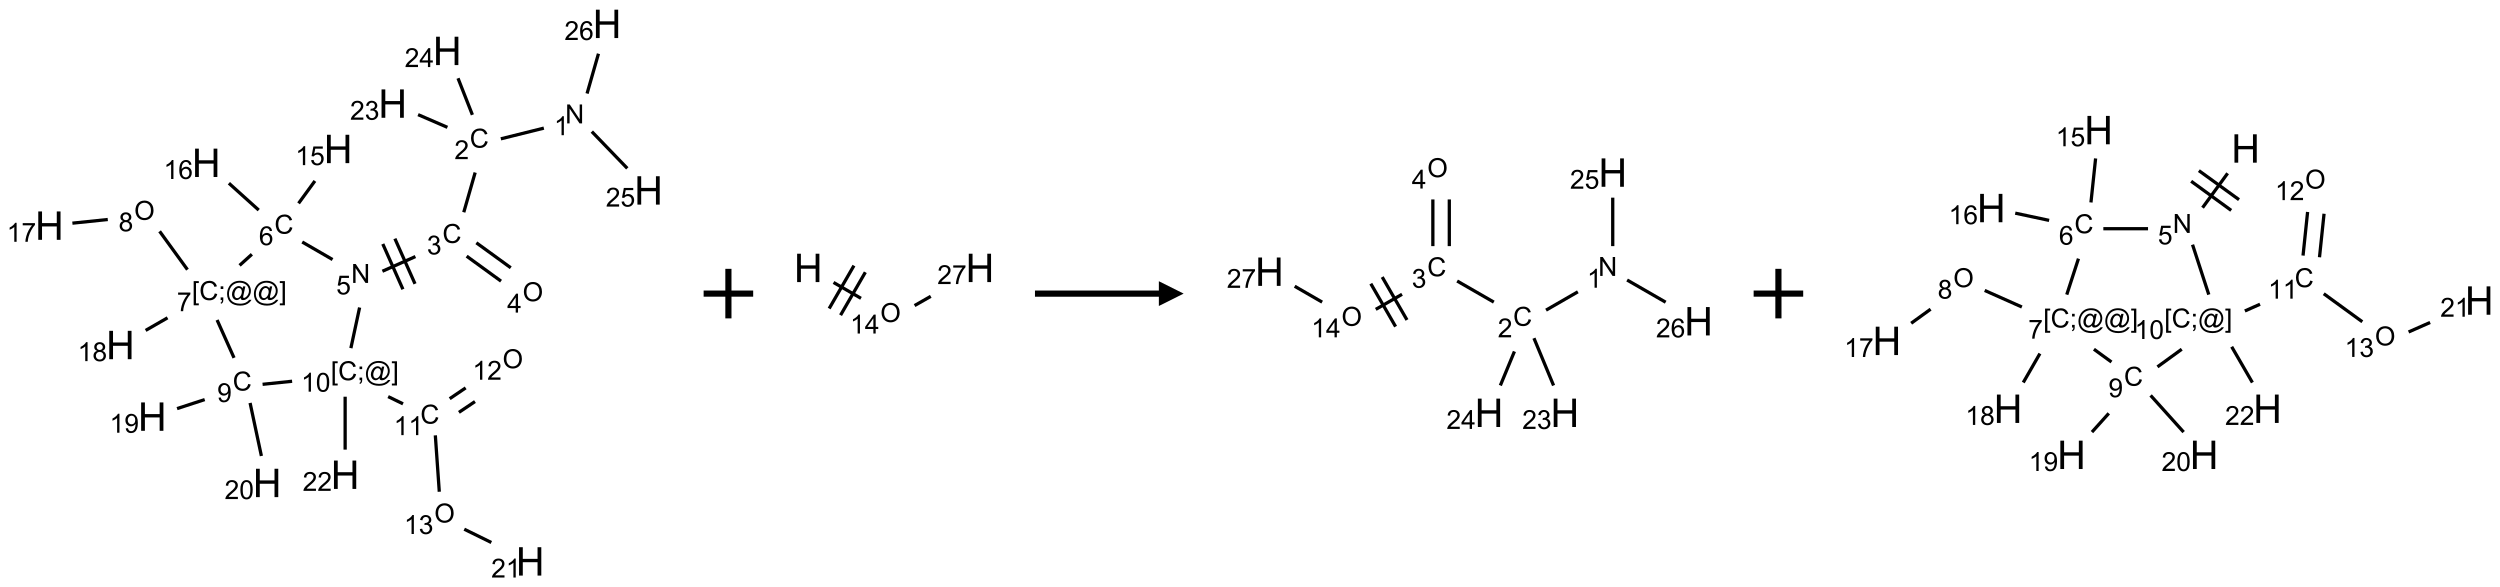 <?xml version="1.0" encoding="UTF-8"?>
<svg xmlns="http://www.w3.org/2000/svg" xmlns:xlink="http://www.w3.org/1999/xlink" width="1009" height="237" viewBox="0 0 1009 237">
<defs>
<g>
<g id="glyph-0-0">
<path d="M 1.332 0 L 1.332 -6.668 L 6.668 -6.668 L 6.668 0 Z M 1.5 -0.168 L 6.5 -0.168 L 6.5 -6.5 L 1.5 -6.5 Z M 1.5 -0.168 "/>
</g>
<g id="glyph-0-1">
<path d="M 0.812 0 L 0.812 -7.637 L 1.848 -7.637 L 5.859 -1.641 L 5.859 -7.637 L 6.828 -7.637 L 6.828 0 L 5.793 0 L 1.781 -6 L 1.781 0 Z M 0.812 0 "/>
</g>
<g id="glyph-0-2">
<path d="M 3.973 0 L 3.035 0 L 3.035 -5.973 C 2.809 -5.758 2.516 -5.543 2.148 -5.328 C 1.781 -5.113 1.453 -4.953 1.16 -4.844 L 1.16 -5.75 C 1.684 -5.996 2.145 -6.297 2.535 -6.645 C 2.93 -6.996 3.207 -7.336 3.371 -7.668 L 3.973 -7.668 Z M 3.973 0 "/>
</g>
<g id="glyph-0-3">
<path d="M 6.27 -2.676 L 7.281 -2.422 C 7.07 -1.594 6.688 -0.961 6.137 -0.523 C 5.586 -0.086 4.914 0.129 4.121 0.129 C 3.297 0.129 2.629 -0.039 2.113 -0.371 C 1.598 -0.707 1.203 -1.191 0.934 -1.828 C 0.664 -2.465 0.531 -3.145 0.531 -3.875 C 0.531 -4.672 0.684 -5.363 0.988 -5.957 C 1.293 -6.547 1.723 -6.996 2.285 -7.305 C 2.844 -7.613 3.461 -7.766 4.137 -7.766 C 4.898 -7.766 5.543 -7.57 6.062 -7.184 C 6.582 -6.793 6.945 -6.246 7.152 -5.543 L 6.156 -5.309 C 5.98 -5.863 5.723 -6.266 5.387 -6.52 C 5.051 -6.773 4.625 -6.902 4.113 -6.902 C 3.527 -6.902 3.039 -6.762 2.645 -6.48 C 2.25 -6.199 1.973 -5.82 1.812 -5.348 C 1.652 -4.871 1.574 -4.383 1.574 -3.879 C 1.574 -3.23 1.668 -2.664 1.855 -2.18 C 2.047 -1.695 2.34 -1.332 2.738 -1.094 C 3.137 -0.855 3.57 -0.734 4.035 -0.734 C 4.602 -0.734 5.082 -0.898 5.473 -1.223 C 5.867 -1.551 6.133 -2.035 6.27 -2.676 Z M 6.27 -2.676 "/>
</g>
<g id="glyph-0-4">
<path d="M 5.371 -0.902 L 5.371 0 L 0.324 0 C 0.316 -0.227 0.352 -0.441 0.434 -0.652 C 0.562 -0.996 0.766 -1.332 1.051 -1.668 C 1.332 -2 1.742 -2.387 2.277 -2.824 C 3.105 -3.504 3.668 -4.043 3.957 -4.441 C 4.25 -4.84 4.395 -5.215 4.395 -5.566 C 4.395 -5.938 4.262 -6.254 3.996 -6.508 C 3.73 -6.762 3.387 -6.891 2.957 -6.891 C 2.508 -6.891 2.145 -6.754 1.875 -6.484 C 1.605 -6.215 1.469 -5.84 1.465 -5.359 L 0.5 -5.457 C 0.566 -6.176 0.812 -6.727 1.246 -7.102 C 1.676 -7.477 2.254 -7.668 2.98 -7.668 C 3.711 -7.668 4.293 -7.465 4.719 -7.059 C 5.145 -6.652 5.359 -6.148 5.359 -5.547 C 5.359 -5.242 5.297 -4.941 5.172 -4.645 C 5.047 -4.352 4.84 -4.039 4.551 -3.715 C 4.262 -3.387 3.777 -2.938 3.105 -2.371 C 2.543 -1.898 2.18 -1.578 2.02 -1.41 C 1.859 -1.242 1.73 -1.07 1.625 -0.902 Z M 5.371 -0.902 "/>
</g>
<g id="glyph-0-5">
<path d="M 0.449 -2.016 L 1.387 -2.141 C 1.492 -1.609 1.676 -1.227 1.934 -0.992 C 2.191 -0.758 2.508 -0.641 2.879 -0.641 C 3.32 -0.641 3.695 -0.793 3.996 -1.098 C 4.301 -1.402 4.453 -1.781 4.453 -2.234 C 4.453 -2.664 4.312 -3.02 4.031 -3.301 C 3.75 -3.578 3.391 -3.719 2.957 -3.719 C 2.781 -3.719 2.562 -3.684 2.297 -3.613 L 2.402 -4.438 C 2.465 -4.43 2.516 -4.426 2.551 -4.426 C 2.949 -4.426 3.312 -4.531 3.629 -4.738 C 3.949 -4.949 4.109 -5.27 4.109 -5.703 C 4.109 -6.047 3.992 -6.332 3.762 -6.559 C 3.527 -6.785 3.227 -6.895 2.859 -6.895 C 2.496 -6.895 2.191 -6.781 1.949 -6.551 C 1.707 -6.324 1.547 -5.98 1.48 -5.52 L 0.543 -5.688 C 0.656 -6.316 0.918 -6.805 1.324 -7.148 C 1.73 -7.492 2.234 -7.668 2.84 -7.668 C 3.254 -7.668 3.641 -7.578 3.988 -7.398 C 4.34 -7.219 4.609 -6.977 4.793 -6.668 C 4.98 -6.359 5.074 -6.031 5.074 -5.684 C 5.074 -5.352 4.984 -5.051 4.809 -4.781 C 4.629 -4.512 4.367 -4.297 4.02 -4.137 C 4.473 -4.031 4.824 -3.816 5.074 -3.488 C 5.324 -3.16 5.449 -2.75 5.449 -2.254 C 5.449 -1.59 5.203 -1.023 4.719 -0.559 C 4.234 -0.098 3.617 0.137 2.875 0.137 C 2.203 0.137 1.648 -0.062 1.207 -0.465 C 0.762 -0.863 0.512 -1.379 0.449 -2.016 Z M 0.449 -2.016 "/>
</g>
<g id="glyph-0-6">
<path d="M 0.516 -3.719 C 0.516 -4.984 0.855 -5.977 1.535 -6.695 C 2.215 -7.414 3.094 -7.77 4.172 -7.77 C 4.875 -7.77 5.512 -7.602 6.078 -7.266 C 6.645 -6.93 7.074 -6.461 7.371 -5.855 C 7.668 -5.254 7.816 -4.57 7.816 -3.809 C 7.816 -3.035 7.66 -2.34 7.348 -1.73 C 7.035 -1.117 6.594 -0.656 6.02 -0.34 C 5.449 -0.027 4.828 0.129 4.168 0.129 C 3.449 0.129 2.805 -0.043 2.238 -0.391 C 1.672 -0.738 1.246 -1.211 0.953 -1.812 C 0.66 -2.414 0.516 -3.047 0.516 -3.719 Z M 1.559 -3.703 C 1.559 -2.781 1.805 -2.059 2.301 -1.527 C 2.793 -1 3.414 -0.734 4.16 -0.734 C 4.922 -0.734 5.547 -1 6.039 -1.535 C 6.531 -2.07 6.777 -2.828 6.777 -3.812 C 6.777 -4.434 6.672 -4.977 6.461 -5.441 C 6.25 -5.902 5.945 -6.262 5.539 -6.52 C 5.133 -6.773 4.68 -6.902 4.176 -6.902 C 3.461 -6.902 2.848 -6.656 2.332 -6.164 C 1.816 -5.672 1.559 -4.852 1.559 -3.703 Z M 1.559 -3.703 "/>
</g>
<g id="glyph-0-7">
<path d="M 3.449 0 L 3.449 -1.828 L 0.137 -1.828 L 0.137 -2.688 L 3.621 -7.637 L 4.387 -7.637 L 4.387 -2.688 L 5.418 -2.688 L 5.418 -1.828 L 4.387 -1.828 L 4.387 0 Z M 3.449 -2.688 L 3.449 -6.129 L 1.059 -2.688 Z M 3.449 -2.688 "/>
</g>
<g id="glyph-0-8">
<path d="M 0.441 -2 L 1.426 -2.082 C 1.5 -1.605 1.668 -1.242 1.934 -1.004 C 2.199 -0.762 2.52 -0.641 2.895 -0.641 C 3.348 -0.641 3.73 -0.812 4.043 -1.152 C 4.355 -1.492 4.512 -1.941 4.512 -2.504 C 4.512 -3.039 4.359 -3.461 4.059 -3.77 C 3.758 -4.078 3.367 -4.234 2.879 -4.234 C 2.578 -4.234 2.305 -4.164 2.062 -4.027 C 1.82 -3.891 1.629 -3.715 1.488 -3.496 L 0.609 -3.609 L 1.348 -7.531 L 5.145 -7.531 L 5.145 -6.637 L 2.098 -6.637 L 1.688 -4.582 C 2.145 -4.902 2.625 -5.062 3.129 -5.062 C 3.797 -5.062 4.359 -4.832 4.816 -4.371 C 5.277 -3.91 5.504 -3.312 5.504 -2.59 C 5.504 -1.898 5.305 -1.301 4.902 -0.797 C 4.41 -0.18 3.742 0.129 2.895 0.129 C 2.199 0.129 1.633 -0.062 1.195 -0.453 C 0.758 -0.844 0.504 -1.359 0.441 -2 Z M 0.441 -2 "/>
</g>
<g id="glyph-0-9">
<path d="M 5.309 -5.766 L 4.375 -5.691 C 4.293 -6.059 4.172 -6.328 4.02 -6.496 C 3.766 -6.762 3.453 -6.895 3.082 -6.895 C 2.785 -6.895 2.523 -6.812 2.297 -6.645 C 2 -6.43 1.77 -6.117 1.598 -5.703 C 1.43 -5.289 1.34 -4.703 1.332 -3.938 C 1.559 -4.281 1.836 -4.535 2.16 -4.703 C 2.488 -4.871 2.828 -4.953 3.188 -4.953 C 3.812 -4.953 4.344 -4.723 4.785 -4.262 C 5.223 -3.801 5.441 -3.207 5.441 -2.48 C 5.441 -2 5.34 -1.555 5.133 -1.145 C 4.926 -0.73 4.641 -0.418 4.281 -0.199 C 3.922 0.02 3.512 0.129 3.051 0.129 C 2.27 0.129 1.633 -0.156 1.141 -0.73 C 0.648 -1.305 0.402 -2.254 0.402 -3.574 C 0.402 -5.051 0.672 -6.121 1.219 -6.793 C 1.695 -7.375 2.336 -7.668 3.141 -7.668 C 3.742 -7.668 4.234 -7.5 4.617 -7.16 C 5 -6.824 5.23 -6.359 5.309 -5.766 Z M 1.48 -2.473 C 1.48 -2.152 1.547 -1.844 1.684 -1.547 C 1.82 -1.25 2.016 -1.027 2.262 -0.871 C 2.508 -0.719 2.766 -0.641 3.035 -0.641 C 3.434 -0.641 3.773 -0.801 4.059 -1.121 C 4.344 -1.441 4.484 -1.875 4.484 -2.422 C 4.484 -2.949 4.344 -3.367 4.062 -3.668 C 3.781 -3.973 3.426 -4.125 3 -4.125 C 2.578 -4.125 2.219 -3.973 1.922 -3.668 C 1.625 -3.363 1.48 -2.969 1.48 -2.473 Z M 1.48 -2.473 "/>
</g>
<g id="glyph-0-10">
<path d="M 0.723 2.121 L 0.723 -7.637 L 2.793 -7.637 L 2.793 -6.859 L 1.66 -6.859 L 1.66 1.344 L 2.793 1.344 L 2.793 2.121 Z M 0.723 2.121 "/>
</g>
<g id="glyph-0-11">
<path d="M 0.949 -4.465 L 0.949 -5.531 L 2.016 -5.531 L 2.016 -4.465 Z M 0.949 0 L 0.949 -1.066 L 2.016 -1.066 L 2.016 0 C 2.016 0.391 1.945 0.711 1.809 0.949 C 1.668 1.191 1.449 1.379 1.145 1.512 L 0.887 1.109 C 1.082 1.023 1.23 0.895 1.324 0.727 C 1.418 0.559 1.469 0.316 1.48 0 Z M 0.949 0 "/>
</g>
<g id="glyph-0-12">
<path d="M 6.047 -0.848 C 5.82 -0.59 5.57 -0.379 5.289 -0.223 C 5.008 -0.062 4.73 0.016 4.449 0.016 C 4.141 0.016 3.84 -0.074 3.547 -0.254 C 3.254 -0.434 3.02 -0.715 2.836 -1.09 C 2.652 -1.465 2.562 -1.875 2.562 -2.324 C 2.562 -2.875 2.703 -3.43 2.988 -3.98 C 3.27 -4.535 3.621 -4.953 4.043 -5.23 C 4.461 -5.508 4.871 -5.645 5.266 -5.645 C 5.566 -5.645 5.855 -5.566 6.129 -5.41 C 6.402 -5.25 6.641 -5.012 6.84 -4.688 L 7.016 -5.496 L 7.949 -5.496 L 7.199 -2 C 7.094 -1.516 7.043 -1.246 7.043 -1.191 C 7.043 -1.098 7.078 -1.02 7.148 -0.949 C 7.219 -0.883 7.305 -0.848 7.406 -0.848 C 7.59 -0.848 7.832 -0.953 8.129 -1.168 C 8.527 -1.445 8.84 -1.816 9.07 -2.285 C 9.301 -2.75 9.418 -3.234 9.418 -3.73 C 9.418 -4.309 9.27 -4.852 8.973 -5.355 C 8.676 -5.859 8.23 -6.262 7.645 -6.562 C 7.055 -6.863 6.406 -7.016 5.691 -7.016 C 4.879 -7.016 4.137 -6.824 3.465 -6.445 C 2.793 -6.066 2.273 -5.52 1.902 -4.809 C 1.535 -4.098 1.348 -3.34 1.348 -2.527 C 1.348 -1.676 1.535 -0.941 1.902 -0.328 C 2.273 0.285 2.809 0.742 3.508 1.035 C 4.207 1.328 4.984 1.473 5.832 1.473 C 6.742 1.473 7.504 1.32 8.121 1.016 C 8.734 0.711 9.195 0.34 9.5 -0.098 L 10.441 -0.098 C 10.266 0.266 9.961 0.637 9.531 1.016 C 9.102 1.395 8.59 1.695 7.996 1.914 C 7.402 2.133 6.688 2.246 5.848 2.246 C 5.078 2.246 4.367 2.145 3.715 1.949 C 3.066 1.75 2.512 1.453 2.051 1.055 C 1.594 0.656 1.25 0.199 1.016 -0.316 C 0.723 -0.973 0.578 -1.684 0.578 -2.441 C 0.578 -3.289 0.75 -4.098 1.098 -4.863 C 1.523 -5.805 2.125 -6.527 2.902 -7.027 C 3.684 -7.527 4.629 -7.777 5.738 -7.777 C 6.602 -7.777 7.375 -7.602 8.059 -7.246 C 8.746 -6.895 9.285 -6.371 9.684 -5.672 C 10.02 -5.07 10.188 -4.418 10.188 -3.715 C 10.188 -2.707 9.832 -1.812 9.125 -1.031 C 8.492 -0.328 7.801 0.02 7.051 0.02 C 6.812 0.02 6.617 -0.016 6.473 -0.09 C 6.324 -0.16 6.215 -0.266 6.145 -0.402 C 6.102 -0.488 6.066 -0.637 6.047 -0.848 Z M 3.527 -2.262 C 3.527 -1.785 3.641 -1.414 3.863 -1.152 C 4.09 -0.887 4.348 -0.754 4.641 -0.754 C 4.836 -0.754 5.039 -0.812 5.254 -0.93 C 5.469 -1.047 5.676 -1.219 5.871 -1.449 C 6.066 -1.676 6.23 -1.969 6.355 -2.32 C 6.48 -2.672 6.543 -3.027 6.543 -3.379 C 6.543 -3.852 6.426 -4.219 6.191 -4.48 C 5.957 -4.738 5.672 -4.871 5.332 -4.871 C 5.109 -4.871 4.902 -4.812 4.707 -4.699 C 4.512 -4.586 4.32 -4.406 4.137 -4.156 C 3.953 -3.906 3.805 -3.602 3.691 -3.246 C 3.582 -2.887 3.527 -2.559 3.527 -2.262 Z M 3.527 -2.262 "/>
</g>
<g id="glyph-0-13">
<path d="M 2.27 2.121 L 0.203 2.121 L 0.203 1.344 L 1.332 1.344 L 1.332 -6.859 L 0.203 -6.859 L 0.203 -7.637 L 2.27 -7.637 Z M 2.27 2.121 "/>
</g>
<g id="glyph-0-14">
<path d="M 0.504 -6.637 L 0.504 -7.535 L 5.449 -7.535 L 5.449 -6.809 C 4.961 -6.289 4.48 -5.602 4.004 -4.746 C 3.527 -3.887 3.156 -3.004 2.895 -2.098 C 2.707 -1.461 2.59 -0.762 2.535 0 L 1.574 0 C 1.582 -0.602 1.703 -1.328 1.926 -2.176 C 2.152 -3.027 2.477 -3.848 2.898 -4.637 C 3.32 -5.426 3.77 -6.094 4.246 -6.637 Z M 0.504 -6.637 "/>
</g>
<g id="glyph-0-15">
<path d="M 1.887 -4.141 C 1.496 -4.281 1.207 -4.484 1.02 -4.75 C 0.832 -5.016 0.738 -5.328 0.738 -5.699 C 0.738 -6.254 0.938 -6.719 1.34 -7.098 C 1.738 -7.477 2.27 -7.668 2.934 -7.668 C 3.598 -7.668 4.137 -7.473 4.543 -7.086 C 4.949 -6.699 5.152 -6.227 5.152 -5.672 C 5.152 -5.316 5.059 -5.008 4.871 -4.746 C 4.688 -4.484 4.406 -4.281 4.027 -4.141 C 4.496 -3.988 4.852 -3.742 5.098 -3.402 C 5.34 -3.062 5.465 -2.656 5.465 -2.184 C 5.465 -1.531 5.234 -0.98 4.77 -0.535 C 4.309 -0.09 3.703 0.129 2.949 0.129 C 2.195 0.129 1.586 -0.094 1.125 -0.539 C 0.664 -0.984 0.434 -1.543 0.434 -2.207 C 0.434 -2.703 0.559 -3.121 0.809 -3.457 C 1.062 -3.793 1.422 -4.02 1.887 -4.141 Z M 1.699 -5.73 C 1.699 -5.367 1.812 -5.074 2.047 -4.844 C 2.281 -4.613 2.582 -4.5 2.953 -4.5 C 3.312 -4.5 3.609 -4.613 3.84 -4.84 C 4.07 -5.066 4.188 -5.348 4.188 -5.676 C 4.188 -6.02 4.07 -6.309 3.832 -6.543 C 3.594 -6.777 3.297 -6.895 2.941 -6.895 C 2.586 -6.895 2.289 -6.781 2.051 -6.551 C 1.816 -6.324 1.699 -6.047 1.699 -5.73 Z M 1.395 -2.203 C 1.395 -1.938 1.461 -1.676 1.586 -1.426 C 1.711 -1.176 1.902 -0.984 2.152 -0.848 C 2.402 -0.711 2.672 -0.641 2.957 -0.641 C 3.406 -0.641 3.777 -0.785 4.066 -1.074 C 4.359 -1.363 4.504 -1.727 4.504 -2.172 C 4.504 -2.625 4.355 -2.996 4.055 -3.293 C 3.754 -3.586 3.379 -3.734 2.926 -3.734 C 2.484 -3.734 2.121 -3.59 1.832 -3.297 C 1.543 -3.004 1.395 -2.641 1.395 -2.203 Z M 1.395 -2.203 "/>
</g>
<g id="glyph-0-16">
<path d="M 0.582 -1.766 L 1.484 -1.848 C 1.562 -1.426 1.707 -1.117 1.922 -0.926 C 2.137 -0.734 2.414 -0.641 2.75 -0.641 C 3.039 -0.641 3.289 -0.707 3.508 -0.84 C 3.727 -0.973 3.902 -1.148 4.043 -1.367 C 4.18 -1.586 4.297 -1.887 4.391 -2.262 C 4.484 -2.637 4.531 -3.016 4.531 -3.406 C 4.531 -3.449 4.531 -3.512 4.527 -3.594 C 4.34 -3.297 4.082 -3.055 3.758 -2.867 C 3.434 -2.68 3.082 -2.59 2.703 -2.59 C 2.07 -2.59 1.535 -2.816 1.098 -3.277 C 0.66 -3.734 0.441 -4.34 0.441 -5.09 C 0.441 -5.863 0.672 -6.484 1.129 -6.957 C 1.586 -7.43 2.156 -7.668 2.844 -7.668 C 3.34 -7.668 3.793 -7.531 4.207 -7.266 C 4.617 -7 4.93 -6.617 5.145 -6.121 C 5.355 -5.629 5.465 -4.91 5.465 -3.973 C 5.465 -2.996 5.359 -2.223 5.145 -1.645 C 4.934 -1.066 4.617 -0.625 4.199 -0.324 C 3.781 -0.02 3.293 0.129 2.73 0.129 C 2.133 0.129 1.645 -0.035 1.266 -0.367 C 0.887 -0.699 0.66 -1.164 0.582 -1.766 Z M 4.422 -5.137 C 4.422 -5.676 4.277 -6.102 3.992 -6.418 C 3.707 -6.734 3.359 -6.891 2.957 -6.891 C 2.543 -6.891 2.18 -6.719 1.871 -6.379 C 1.562 -6.039 1.406 -5.598 1.406 -5.059 C 1.406 -4.57 1.555 -4.176 1.848 -3.871 C 2.141 -3.566 2.5 -3.418 2.934 -3.418 C 3.367 -3.418 3.723 -3.57 4.004 -3.871 C 4.281 -4.176 4.422 -4.598 4.422 -5.137 Z M 4.422 -5.137 "/>
</g>
<g id="glyph-0-17">
<path d="M 0.441 -3.766 C 0.441 -4.668 0.535 -5.395 0.723 -5.945 C 0.906 -6.496 1.184 -6.922 1.551 -7.219 C 1.918 -7.516 2.375 -7.668 2.934 -7.668 C 3.344 -7.668 3.703 -7.586 4.012 -7.418 C 4.32 -7.254 4.574 -7.016 4.777 -6.707 C 4.977 -6.395 5.137 -6.016 5.25 -5.57 C 5.363 -5.125 5.422 -4.523 5.422 -3.766 C 5.422 -2.871 5.328 -2.148 5.145 -1.598 C 4.961 -1.047 4.688 -0.621 4.32 -0.32 C 3.953 -0.02 3.492 0.129 2.934 0.129 C 2.195 0.129 1.617 -0.133 1.199 -0.66 C 0.695 -1.297 0.441 -2.332 0.441 -3.766 Z M 1.406 -3.766 C 1.406 -2.512 1.555 -1.68 1.848 -1.262 C 2.141 -0.848 2.5 -0.641 2.934 -0.641 C 3.363 -0.641 3.727 -0.848 4.02 -1.266 C 4.312 -1.684 4.457 -2.516 4.457 -3.766 C 4.457 -5.023 4.312 -5.859 4.02 -6.27 C 3.727 -6.684 3.359 -6.891 2.922 -6.891 C 2.492 -6.891 2.148 -6.707 1.891 -6.344 C 1.566 -5.879 1.406 -5.02 1.406 -3.766 Z M 1.406 -3.766 "/>
</g>
<g id="glyph-1-0">
<path d="M 2 0 L 2 -10 L 10 -10 L 10 0 Z M 2.25 -0.25 L 9.75 -0.25 L 9.75 -9.75 L 2.25 -9.75 Z M 2.25 -0.25 "/>
</g>
<g id="glyph-1-1">
<path d="M 1.281 0 L 1.281 -11.453 L 2.797 -11.453 L 2.797 -6.75 L 8.75 -6.75 L 8.75 -11.453 L 10.266 -11.453 L 10.266 0 L 8.75 0 L 8.75 -5.398 L 2.797 -5.398 L 2.797 0 Z M 1.281 0 "/>
</g>
</g>
</defs>
<path fill="none" stroke-width="0.033" stroke-linecap="butt" stroke-linejoin="miter" stroke="rgb(0%, 0%, 0%)" stroke-opacity="1" stroke-miterlimit="10" d="M 4.989 1.052 L 4.555 1.16 " transform="matrix(40, 0, 0, 40, 19.937, 9.631)"/>
<path fill="none" stroke-width="0.033" stroke-linecap="butt" stroke-linejoin="miter" stroke="rgb(0%, 0%, 0%)" stroke-opacity="1" stroke-miterlimit="10" d="M 4.296 1.5 L 4.181 1.901 " transform="matrix(40, 0, 0, 40, 19.937, 9.631)"/>
<path fill="none" stroke-width="0.033" stroke-linecap="butt" stroke-linejoin="miter" stroke="rgb(0%, 0%, 0%)" stroke-opacity="1" stroke-miterlimit="10" d="M 4.21 2.344 L 4.557 2.596 " transform="matrix(40, 0, 0, 40, 19.937, 9.631)"/>
<path fill="none" stroke-width="0.033" stroke-linecap="butt" stroke-linejoin="miter" stroke="rgb(0%, 0%, 0%)" stroke-opacity="1" stroke-miterlimit="10" d="M 4.308 2.209 L 4.655 2.461 " transform="matrix(40, 0, 0, 40, 19.937, 9.631)"/>
<path fill="none" stroke-width="0.033" stroke-linecap="butt" stroke-linejoin="miter" stroke="rgb(0%, 0%, 0%)" stroke-opacity="1" stroke-miterlimit="10" d="M 3.693 2.348 L 3.36 2.496 " transform="matrix(40, 0, 0, 40, 19.937, 9.631)"/>
<path fill="none" stroke-width="0.033" stroke-linecap="butt" stroke-linejoin="miter" stroke="rgb(0%, 0%, 0%)" stroke-opacity="1" stroke-miterlimit="10" d="M 3.364 2.221 L 3.567 2.678 " transform="matrix(40, 0, 0, 40, 19.937, 9.631)"/>
<path fill="none" stroke-width="0.033" stroke-linecap="butt" stroke-linejoin="miter" stroke="rgb(0%, 0%, 0%)" stroke-opacity="1" stroke-miterlimit="10" d="M 3.486 2.167 L 3.689 2.623 " transform="matrix(40, 0, 0, 40, 19.937, 9.631)"/>
<path fill="none" stroke-width="0.033" stroke-linecap="butt" stroke-linejoin="miter" stroke="rgb(0%, 0%, 0%)" stroke-opacity="1" stroke-miterlimit="10" d="M 2.857 2.378 L 2.551 2.201 " transform="matrix(40, 0, 0, 40, 19.937, 9.631)"/>
<path fill="none" stroke-width="0.033" stroke-linecap="butt" stroke-linejoin="miter" stroke="rgb(0%, 0%, 0%)" stroke-opacity="1" stroke-miterlimit="10" d="M 2.514 1.811 L 2.679 1.585 " transform="matrix(40, 0, 0, 40, 19.937, 9.631)"/>
<path fill="none" stroke-width="0.033" stroke-linecap="butt" stroke-linejoin="miter" stroke="rgb(0%, 0%, 0%)" stroke-opacity="1" stroke-miterlimit="10" d="M 2.112 1.879 L 1.811 1.608 " transform="matrix(40, 0, 0, 40, 19.937, 9.631)"/>
<path fill="none" stroke-width="0.033" stroke-linecap="butt" stroke-linejoin="miter" stroke="rgb(0%, 0%, 0%)" stroke-opacity="1" stroke-miterlimit="10" d="M 2.043 2.325 L 1.919 2.437 " transform="matrix(40, 0, 0, 40, 19.937, 9.631)"/>
<path fill="none" stroke-width="0.033" stroke-linecap="butt" stroke-linejoin="miter" stroke="rgb(0%, 0%, 0%)" stroke-opacity="1" stroke-miterlimit="10" d="M 1.393 2.48 L 1.112 2.093 " transform="matrix(40, 0, 0, 40, 19.937, 9.631)"/>
<path fill="none" stroke-width="0.033" stroke-linecap="butt" stroke-linejoin="miter" stroke="rgb(0%, 0%, 0%)" stroke-opacity="1" stroke-miterlimit="10" d="M 0.589 1.974 L 0.232 2.011 " transform="matrix(40, 0, 0, 40, 19.937, 9.631)"/>
<path fill="none" stroke-width="0.033" stroke-linecap="butt" stroke-linejoin="miter" stroke="rgb(0%, 0%, 0%)" stroke-opacity="1" stroke-miterlimit="10" d="M 1.192 2.966 L 0.971 3.093 " transform="matrix(40, 0, 0, 40, 19.937, 9.631)"/>
<path fill="none" stroke-width="0.033" stroke-linecap="butt" stroke-linejoin="miter" stroke="rgb(0%, 0%, 0%)" stroke-opacity="1" stroke-miterlimit="10" d="M 1.692 2.988 L 1.863 3.37 " transform="matrix(40, 0, 0, 40, 19.937, 9.631)"/>
<path fill="none" stroke-width="0.033" stroke-linecap="butt" stroke-linejoin="miter" stroke="rgb(0%, 0%, 0%)" stroke-opacity="1" stroke-miterlimit="10" d="M 1.567 3.791 L 1.288 3.882 " transform="matrix(40, 0, 0, 40, 19.937, 9.631)"/>
<path fill="none" stroke-width="0.033" stroke-linecap="butt" stroke-linejoin="miter" stroke="rgb(0%, 0%, 0%)" stroke-opacity="1" stroke-miterlimit="10" d="M 2.025 3.825 L 2.139 4.36 " transform="matrix(40, 0, 0, 40, 19.937, 9.631)"/>
<path fill="none" stroke-width="0.033" stroke-linecap="butt" stroke-linejoin="miter" stroke="rgb(0%, 0%, 0%)" stroke-opacity="1" stroke-miterlimit="10" d="M 2.151 3.637 L 2.449 3.606 " transform="matrix(40, 0, 0, 40, 19.937, 9.631)"/>
<path fill="none" stroke-width="0.033" stroke-linecap="butt" stroke-linejoin="miter" stroke="rgb(0%, 0%, 0%)" stroke-opacity="1" stroke-miterlimit="10" d="M 3.042 3.272 L 3.13 2.862 " transform="matrix(40, 0, 0, 40, 19.937, 9.631)"/>
<path fill="none" stroke-width="0.033" stroke-linecap="butt" stroke-linejoin="miter" stroke="rgb(0%, 0%, 0%)" stroke-opacity="1" stroke-miterlimit="10" d="M 3.418 3.761 L 3.568 3.834 " transform="matrix(40, 0, 0, 40, 19.937, 9.631)"/>
<path fill="none" stroke-width="0.033" stroke-linecap="butt" stroke-linejoin="miter" stroke="rgb(0%, 0%, 0%)" stroke-opacity="1" stroke-miterlimit="10" d="M 4.132 3.92 L 4.294 3.811 " transform="matrix(40, 0, 0, 40, 19.937, 9.631)"/>
<path fill="none" stroke-width="0.033" stroke-linecap="butt" stroke-linejoin="miter" stroke="rgb(0%, 0%, 0%)" stroke-opacity="1" stroke-miterlimit="10" d="M 4.039 3.782 L 4.2 3.673 " transform="matrix(40, 0, 0, 40, 19.937, 9.631)"/>
<path fill="none" stroke-width="0.033" stroke-linecap="butt" stroke-linejoin="miter" stroke="rgb(0%, 0%, 0%)" stroke-opacity="1" stroke-miterlimit="10" d="M 3.894 4.152 L 3.934 4.721 " transform="matrix(40, 0, 0, 40, 19.937, 9.631)"/>
<path fill="none" stroke-width="0.033" stroke-linecap="butt" stroke-linejoin="miter" stroke="rgb(0%, 0%, 0%)" stroke-opacity="1" stroke-miterlimit="10" d="M 4.186 5.099 L 4.459 5.233 " transform="matrix(40, 0, 0, 40, 19.937, 9.631)"/>
<path fill="none" stroke-width="0.033" stroke-linecap="butt" stroke-linejoin="miter" stroke="rgb(0%, 0%, 0%)" stroke-opacity="1" stroke-miterlimit="10" d="M 2.984 3.762 L 2.984 4.296 " transform="matrix(40, 0, 0, 40, 19.937, 9.631)"/>
<path fill="none" stroke-width="0.033" stroke-linecap="butt" stroke-linejoin="miter" stroke="rgb(0%, 0%, 0%)" stroke-opacity="1" stroke-miterlimit="10" d="M 4.016 1.044 L 3.72 0.916 " transform="matrix(40, 0, 0, 40, 19.937, 9.631)"/>
<path fill="none" stroke-width="0.033" stroke-linecap="butt" stroke-linejoin="miter" stroke="rgb(0%, 0%, 0%)" stroke-opacity="1" stroke-miterlimit="10" d="M 4.268 0.918 L 4.123 0.549 " transform="matrix(40, 0, 0, 40, 19.937, 9.631)"/>
<path fill="none" stroke-width="0.033" stroke-linecap="butt" stroke-linejoin="miter" stroke="rgb(0%, 0%, 0%)" stroke-opacity="1" stroke-miterlimit="10" d="M 5.473 1.087 L 5.831 1.458 " transform="matrix(40, 0, 0, 40, 19.937, 9.631)"/>
<path fill="none" stroke-width="0.033" stroke-linecap="butt" stroke-linejoin="miter" stroke="rgb(0%, 0%, 0%)" stroke-opacity="1" stroke-miterlimit="10" d="M 5.425 0.703 L 5.54 0.301 " transform="matrix(40, 0, 0, 40, 19.937, 9.631)"/>
<g fill="rgb(0%, 0%, 0%)" fill-opacity="1">
<use xlink:href="#glyph-0-1" x="228.102" y="49.793"/>
</g>
<g fill="rgb(0%, 0%, 0%)" fill-opacity="1">
<use xlink:href="#glyph-0-2" x="223.605" y="54.562"/>
</g>
<g fill="rgb(0%, 0%, 0%)" fill-opacity="1">
<use xlink:href="#glyph-0-3" x="189.57" y="59.602"/>
</g>
<g fill="rgb(0%, 0%, 0%)" fill-opacity="1">
<use xlink:href="#glyph-0-4" x="183.398" y="64.238"/>
</g>
<g fill="rgb(0%, 0%, 0%)" fill-opacity="1">
<use xlink:href="#glyph-0-3" x="178.547" y="98.055"/>
</g>
<g fill="rgb(0%, 0%, 0%)" fill-opacity="1">
<use xlink:href="#glyph-0-5" x="172.293" y="102.688"/>
</g>
<g fill="rgb(0%, 0%, 0%)" fill-opacity="1">
<use xlink:href="#glyph-0-6" x="210.922" y="121.57"/>
</g>
<g fill="rgb(0%, 0%, 0%)" fill-opacity="1">
<use xlink:href="#glyph-0-7" x="204.688" y="126.168"/>
</g>
<g fill="rgb(0%, 0%, 0%)" fill-opacity="1">
<use xlink:href="#glyph-0-1" x="141.723" y="114.191"/>
</g>
<g fill="rgb(0%, 0%, 0%)" fill-opacity="1">
<use xlink:href="#glyph-0-8" x="135.695" y="118.824"/>
</g>
<g fill="rgb(0%, 0%, 0%)" fill-opacity="1">
<use xlink:href="#glyph-0-3" x="110.738" y="94.324"/>
</g>
<g fill="rgb(0%, 0%, 0%)" fill-opacity="1">
<use xlink:href="#glyph-0-9" x="104.492" y="98.957"/>
</g>
<g fill="rgb(0%, 0%, 0%)" fill-opacity="1">
<use xlink:href="#glyph-1-1" x="130.695" y="65.844"/>
</g>
<g fill="rgb(0%, 0%, 0%)" fill-opacity="1">
<use xlink:href="#glyph-0-2" x="119.203" y="66.637"/>
<use xlink:href="#glyph-0-8" x="125.135" y="66.637"/>
</g>
<g fill="rgb(0%, 0%, 0%)" fill-opacity="1">
<use xlink:href="#glyph-1-1" x="77.457" y="71.441"/>
</g>
<g fill="rgb(0%, 0%, 0%)" fill-opacity="1">
<use xlink:href="#glyph-0-2" x="66.027" y="72.234"/>
<use xlink:href="#glyph-0-9" x="71.96" y="72.234"/>
</g>
<g fill="rgb(0%, 0%, 0%)" fill-opacity="1">
<use xlink:href="#glyph-0-10" x="77.441" y="121.098"/>
<use xlink:href="#glyph-0-3" x="80.405" y="121.098"/>
<use xlink:href="#glyph-0-11" x="88.108" y="121.098"/>
<use xlink:href="#glyph-0-12" x="91.072" y="121.098"/>
<use xlink:href="#glyph-0-12" x="101.9" y="121.098"/>
<use xlink:href="#glyph-0-13" x="112.728" y="121.098"/>
</g>
<g fill="rgb(0%, 0%, 0%)" fill-opacity="1">
<use xlink:href="#glyph-0-14" x="71.383" y="125.594"/>
</g>
<g fill="rgb(0%, 0%, 0%)" fill-opacity="1">
<use xlink:href="#glyph-0-6" x="54.141" y="88.73"/>
</g>
<g fill="rgb(0%, 0%, 0%)" fill-opacity="1">
<use xlink:href="#glyph-0-15" x="47.859" y="93.363"/>
</g>
<g fill="rgb(0%, 0%, 0%)" fill-opacity="1">
<use xlink:href="#glyph-1-1" x="14.164" y="96.793"/>
</g>
<g fill="rgb(0%, 0%, 0%)" fill-opacity="1">
<use xlink:href="#glyph-0-2" x="2.73" y="97.582"/>
<use xlink:href="#glyph-0-14" x="8.663" y="97.582"/>
</g>
<g fill="rgb(0%, 0%, 0%)" fill-opacity="1">
<use xlink:href="#glyph-1-1" x="42.816" y="144.973"/>
</g>
<g fill="rgb(0%, 0%, 0%)" fill-opacity="1">
<use xlink:href="#glyph-0-2" x="31.367" y="145.762"/>
<use xlink:href="#glyph-0-15" x="37.299" y="145.762"/>
</g>
<g fill="rgb(0%, 0%, 0%)" fill-opacity="1">
<use xlink:href="#glyph-0-3" x="93.906" y="157.629"/>
</g>
<g fill="rgb(0%, 0%, 0%)" fill-opacity="1">
<use xlink:href="#glyph-0-16" x="87.637" y="162.266"/>
</g>
<g fill="rgb(0%, 0%, 0%)" fill-opacity="1">
<use xlink:href="#glyph-1-1" x="55.684" y="173.875"/>
</g>
<g fill="rgb(0%, 0%, 0%)" fill-opacity="1">
<use xlink:href="#glyph-0-2" x="44.234" y="174.664"/>
<use xlink:href="#glyph-0-16" x="50.167" y="174.664"/>
</g>
<g fill="rgb(0%, 0%, 0%)" fill-opacity="1">
<use xlink:href="#glyph-1-1" x="102.043" y="200.641"/>
</g>
<g fill="rgb(0%, 0%, 0%)" fill-opacity="1">
<use xlink:href="#glyph-0-4" x="90.637" y="201.43"/>
<use xlink:href="#glyph-0-17" x="96.569" y="201.43"/>
</g>
<g fill="rgb(0%, 0%, 0%)" fill-opacity="1">
<use xlink:href="#glyph-0-10" x="133.492" y="153.457"/>
<use xlink:href="#glyph-0-3" x="136.456" y="153.457"/>
<use xlink:href="#glyph-0-11" x="144.159" y="153.457"/>
<use xlink:href="#glyph-0-12" x="147.122" y="153.457"/>
<use xlink:href="#glyph-0-13" x="157.951" y="153.457"/>
</g>
<g fill="rgb(0%, 0%, 0%)" fill-opacity="1">
<use xlink:href="#glyph-0-2" x="121.527" y="158.086"/>
<use xlink:href="#glyph-0-17" x="127.46" y="158.086"/>
</g>
<g fill="rgb(0%, 0%, 0%)" fill-opacity="1">
<use xlink:href="#glyph-0-3" x="169.641" y="170.984"/>
</g>
<g fill="rgb(0%, 0%, 0%)" fill-opacity="1">
<use xlink:href="#glyph-0-2" x="158.93" y="175.621"/>
<use xlink:href="#glyph-0-2" x="164.862" y="175.621"/>
</g>
<g fill="rgb(0%, 0%, 0%)" fill-opacity="1">
<use xlink:href="#glyph-0-6" x="202.816" y="148.621"/>
</g>
<g fill="rgb(0%, 0%, 0%)" fill-opacity="1">
<use xlink:href="#glyph-0-2" x="190.695" y="153.25"/>
<use xlink:href="#glyph-0-4" x="196.628" y="153.25"/>
</g>
<g fill="rgb(0%, 0%, 0%)" fill-opacity="1">
<use xlink:href="#glyph-0-6" x="175.27" y="210.891"/>
</g>
<g fill="rgb(0%, 0%, 0%)" fill-opacity="1">
<use xlink:href="#glyph-0-2" x="163.066" y="215.523"/>
<use xlink:href="#glyph-0-5" x="168.999" y="215.523"/>
</g>
<g fill="rgb(0%, 0%, 0%)" fill-opacity="1">
<use xlink:href="#glyph-1-1" x="208.203" y="232.305"/>
</g>
<g fill="rgb(0%, 0%, 0%)" fill-opacity="1">
<use xlink:href="#glyph-0-4" x="198.242" y="233.098"/>
<use xlink:href="#glyph-0-2" x="204.174" y="233.098"/>
</g>
<g fill="rgb(0%, 0%, 0%)" fill-opacity="1">
<use xlink:href="#glyph-1-1" x="133.508" y="197.332"/>
</g>
<g fill="rgb(0%, 0%, 0%)" fill-opacity="1">
<use xlink:href="#glyph-0-4" x="122.152" y="198.125"/>
<use xlink:href="#glyph-0-4" x="128.085" y="198.125"/>
</g>
<g fill="rgb(0%, 0%, 0%)" fill-opacity="1">
<use xlink:href="#glyph-1-1" x="152.711" y="47.535"/>
</g>
<g fill="rgb(0%, 0%, 0%)" fill-opacity="1">
<use xlink:href="#glyph-0-4" x="141.277" y="48.328"/>
<use xlink:href="#glyph-0-5" x="147.21" y="48.328"/>
</g>
<g fill="rgb(0%, 0%, 0%)" fill-opacity="1">
<use xlink:href="#glyph-1-1" x="174.73" y="26.27"/>
</g>
<g fill="rgb(0%, 0%, 0%)" fill-opacity="1">
<use xlink:href="#glyph-0-4" x="163.332" y="27.062"/>
<use xlink:href="#glyph-0-7" x="169.264" y="27.062"/>
</g>
<g fill="rgb(0%, 0%, 0%)" fill-opacity="1">
<use xlink:href="#glyph-1-1" x="255.988" y="82.582"/>
</g>
<g fill="rgb(0%, 0%, 0%)" fill-opacity="1">
<use xlink:href="#glyph-0-4" x="244.5" y="83.375"/>
<use xlink:href="#glyph-0-8" x="250.432" y="83.375"/>
</g>
<g fill="rgb(0%, 0%, 0%)" fill-opacity="1">
<use xlink:href="#glyph-1-1" x="239.23" y="15.359"/>
</g>
<g fill="rgb(0%, 0%, 0%)" fill-opacity="1">
<use xlink:href="#glyph-0-4" x="227.801" y="16.152"/>
<use xlink:href="#glyph-0-9" x="233.733" y="16.152"/>
</g>
<path fill="none" stroke-width="0.062" stroke-linecap="butt" stroke-linejoin="miter" stroke="rgb(0%, 0%, 0%)" stroke-opacity="1" stroke-miterlimit="10" d="M 0 0 L 0.5 0 M 0.25 -0.25 L 0.25 0.25 " transform="matrix(40, 0, 0, 40, 283.984, 118.5)"/>
<path fill="none" stroke-width="0.033" stroke-linecap="butt" stroke-linejoin="miter" stroke="rgb(0%, 0%, 0%)" stroke-opacity="1" stroke-miterlimit="10" d="M 0.255 0.147 L 0.532 0.307 " transform="matrix(40, 0, 0, 40, 326.211, 108.123)"/>
<path fill="none" stroke-width="0.033" stroke-linecap="butt" stroke-linejoin="miter" stroke="rgb(0%, 0%, 0%)" stroke-opacity="1" stroke-miterlimit="10" d="M 0.326 0.477 L 0.576 0.044 " transform="matrix(40, 0, 0, 40, 326.211, 108.123)"/>
<path fill="none" stroke-width="0.033" stroke-linecap="butt" stroke-linejoin="miter" stroke="rgb(0%, 0%, 0%)" stroke-opacity="1" stroke-miterlimit="10" d="M 0.211 0.41 L 0.461 -0.023 " transform="matrix(40, 0, 0, 40, 326.211, 108.123)"/>
<path fill="none" stroke-width="0.033" stroke-linecap="butt" stroke-linejoin="miter" stroke="rgb(0%, 0%, 0%)" stroke-opacity="1" stroke-miterlimit="10" d="M 1.073 0.38 L 1.236 0.287 " transform="matrix(40, 0, 0, 40, 326.211, 108.123)"/>
<g fill="rgb(0%, 0%, 0%)" fill-opacity="1">
<use xlink:href="#glyph-1-1" x="320.438" y="113.852"/>
</g>
<g fill="rgb(0%, 0%, 0%)" fill-opacity="1">
<use xlink:href="#glyph-0-6" x="355.273" y="129.973"/>
</g>
<g fill="rgb(0%, 0%, 0%)" fill-opacity="1">
<use xlink:href="#glyph-0-2" x="343.105" y="134.605"/>
<use xlink:href="#glyph-0-7" x="349.038" y="134.605"/>
</g>
<g fill="rgb(0%, 0%, 0%)" fill-opacity="1">
<use xlink:href="#glyph-1-1" x="389.719" y="113.852"/>
</g>
<g fill="rgb(0%, 0%, 0%)" fill-opacity="1">
<use xlink:href="#glyph-0-4" x="378.289" y="114.645"/>
<use xlink:href="#glyph-0-14" x="384.221" y="114.645"/>
</g>
<path fill-rule="nonzero" fill="rgb(0%, 0%, 0%)" fill-opacity="1" d="M 417.715 119.75 L 467.715 119.75 L 467.715 123.5 L 477.715 118.5 L 467.715 113.5 L 467.715 117.25 L 417.715 117.25 "/>
<path fill="none" stroke-width="0.033" stroke-linecap="butt" stroke-linejoin="miter" stroke="rgb(0%, 0%, 0%)" stroke-opacity="1" stroke-miterlimit="10" d="M 3.112 1.203 L 2.791 1.388 " transform="matrix(40, 0, 0, 40, 512.34, 69.654)"/>
<path fill="none" stroke-width="0.033" stroke-linecap="butt" stroke-linejoin="miter" stroke="rgb(0%, 0%, 0%)" stroke-opacity="1" stroke-miterlimit="10" d="M 2.264 1.307 L 1.894 1.094 " transform="matrix(40, 0, 0, 40, 512.34, 69.654)"/>
<path fill="none" stroke-width="0.033" stroke-linecap="butt" stroke-linejoin="miter" stroke="rgb(0%, 0%, 0%)" stroke-opacity="1" stroke-miterlimit="10" d="M 1.815 0.742 L 1.815 0.271 " transform="matrix(40, 0, 0, 40, 512.34, 69.654)"/>
<path fill="none" stroke-width="0.033" stroke-linecap="butt" stroke-linejoin="miter" stroke="rgb(0%, 0%, 0%)" stroke-opacity="1" stroke-miterlimit="10" d="M 1.649 0.742 L 1.649 0.271 " transform="matrix(40, 0, 0, 40, 512.34, 69.654)"/>
<path fill="none" stroke-width="0.033" stroke-linecap="butt" stroke-linejoin="miter" stroke="rgb(0%, 0%, 0%)" stroke-opacity="1" stroke-miterlimit="10" d="M 1.338 1.228 L 1.073 1.38 " transform="matrix(40, 0, 0, 40, 512.34, 69.654)"/>
<path fill="none" stroke-width="0.033" stroke-linecap="butt" stroke-linejoin="miter" stroke="rgb(0%, 0%, 0%)" stroke-opacity="1" stroke-miterlimit="10" d="M 1.023 1.121 L 1.273 1.554 " transform="matrix(40, 0, 0, 40, 512.34, 69.654)"/>
<path fill="none" stroke-width="0.033" stroke-linecap="butt" stroke-linejoin="miter" stroke="rgb(0%, 0%, 0%)" stroke-opacity="1" stroke-miterlimit="10" d="M 1.138 1.054 L 1.388 1.487 " transform="matrix(40, 0, 0, 40, 512.34, 69.654)"/>
<path fill="none" stroke-width="0.033" stroke-linecap="butt" stroke-linejoin="miter" stroke="rgb(0%, 0%, 0%)" stroke-opacity="1" stroke-miterlimit="10" d="M 0.532 1.307 L 0.255 1.147 " transform="matrix(40, 0, 0, 40, 512.34, 69.654)"/>
<path fill="none" stroke-width="0.033" stroke-linecap="butt" stroke-linejoin="miter" stroke="rgb(0%, 0%, 0%)" stroke-opacity="1" stroke-miterlimit="10" d="M 2.669 1.671 L 2.867 2.148 " transform="matrix(40, 0, 0, 40, 512.34, 69.654)"/>
<path fill="none" stroke-width="0.033" stroke-linecap="butt" stroke-linejoin="miter" stroke="rgb(0%, 0%, 0%)" stroke-opacity="1" stroke-miterlimit="10" d="M 2.472 1.805 L 2.33 2.148 " transform="matrix(40, 0, 0, 40, 512.34, 69.654)"/>
<path fill="none" stroke-width="0.033" stroke-linecap="butt" stroke-linejoin="miter" stroke="rgb(0%, 0%, 0%)" stroke-opacity="1" stroke-miterlimit="10" d="M 3.464 0.742 L 3.464 0.253 " transform="matrix(40, 0, 0, 40, 512.34, 69.654)"/>
<path fill="none" stroke-width="0.033" stroke-linecap="butt" stroke-linejoin="miter" stroke="rgb(0%, 0%, 0%)" stroke-opacity="1" stroke-miterlimit="10" d="M 3.609 1.084 L 3.998 1.308 " transform="matrix(40, 0, 0, 40, 512.34, 69.654)"/>
<g fill="rgb(0%, 0%, 0%)" fill-opacity="1">
<use xlink:href="#glyph-0-1" x="645.031" y="111.367"/>
</g>
<g fill="rgb(0%, 0%, 0%)" fill-opacity="1">
<use xlink:href="#glyph-0-2" x="640.531" y="116.137"/>
</g>
<g fill="rgb(0%, 0%, 0%)" fill-opacity="1">
<use xlink:href="#glyph-0-3" x="610.672" y="131.5"/>
</g>
<g fill="rgb(0%, 0%, 0%)" fill-opacity="1">
<use xlink:href="#glyph-0-4" x="604.5" y="136.137"/>
</g>
<g fill="rgb(0%, 0%, 0%)" fill-opacity="1">
<use xlink:href="#glyph-0-3" x="576.027" y="111.5"/>
</g>
<g fill="rgb(0%, 0%, 0%)" fill-opacity="1">
<use xlink:href="#glyph-0-5" x="569.777" y="116.137"/>
</g>
<g fill="rgb(0%, 0%, 0%)" fill-opacity="1">
<use xlink:href="#glyph-0-6" x="576.043" y="71.504"/>
</g>
<g fill="rgb(0%, 0%, 0%)" fill-opacity="1">
<use xlink:href="#glyph-0-7" x="569.809" y="76.105"/>
</g>
<g fill="rgb(0%, 0%, 0%)" fill-opacity="1">
<use xlink:href="#glyph-0-6" x="541.402" y="131.504"/>
</g>
<g fill="rgb(0%, 0%, 0%)" fill-opacity="1">
<use xlink:href="#glyph-0-2" x="529.234" y="136.137"/>
<use xlink:href="#glyph-0-7" x="535.167" y="136.137"/>
</g>
<g fill="rgb(0%, 0%, 0%)" fill-opacity="1">
<use xlink:href="#glyph-1-1" x="506.566" y="115.383"/>
</g>
<g fill="rgb(0%, 0%, 0%)" fill-opacity="1">
<use xlink:href="#glyph-0-4" x="495.137" y="116.176"/>
<use xlink:href="#glyph-0-14" x="501.069" y="116.176"/>
</g>
<g fill="rgb(0%, 0%, 0%)" fill-opacity="1">
<use xlink:href="#glyph-1-1" x="625.797" y="172.336"/>
</g>
<g fill="rgb(0%, 0%, 0%)" fill-opacity="1">
<use xlink:href="#glyph-0-4" x="614.367" y="173.129"/>
<use xlink:href="#glyph-0-5" x="620.299" y="173.129"/>
</g>
<g fill="rgb(0%, 0%, 0%)" fill-opacity="1">
<use xlink:href="#glyph-1-1" x="595.184" y="172.336"/>
</g>
<g fill="rgb(0%, 0%, 0%)" fill-opacity="1">
<use xlink:href="#glyph-0-4" x="583.781" y="173.129"/>
<use xlink:href="#glyph-0-7" x="589.714" y="173.129"/>
</g>
<g fill="rgb(0%, 0%, 0%)" fill-opacity="1">
<use xlink:href="#glyph-1-1" x="645.133" y="75.383"/>
</g>
<g fill="rgb(0%, 0%, 0%)" fill-opacity="1">
<use xlink:href="#glyph-0-4" x="633.641" y="76.176"/>
<use xlink:href="#glyph-0-8" x="639.573" y="76.176"/>
</g>
<g fill="rgb(0%, 0%, 0%)" fill-opacity="1">
<use xlink:href="#glyph-1-1" x="679.773" y="135.383"/>
</g>
<g fill="rgb(0%, 0%, 0%)" fill-opacity="1">
<use xlink:href="#glyph-0-4" x="668.344" y="136.176"/>
<use xlink:href="#glyph-0-9" x="674.276" y="136.176"/>
</g>
<path fill="none" stroke-width="0.062" stroke-linecap="butt" stroke-linejoin="miter" stroke="rgb(0%, 0%, 0%)" stroke-opacity="1" stroke-miterlimit="10" d="M 0 0 L 0.5 0 M 0.25 -0.25 L 0.25 0.25 " transform="matrix(40, 0, 0, 40, 707.77, 118.5)"/>
<path fill="none" stroke-width="0.033" stroke-linecap="butt" stroke-linejoin="miter" stroke="rgb(0%, 0%, 0%)" stroke-opacity="1" stroke-miterlimit="10" d="M 3.438 0.436 L 3.185 0.783 " transform="matrix(40, 0, 0, 40, 761.547, 52.508)"/>
<path fill="none" stroke-width="0.033" stroke-linecap="butt" stroke-linejoin="miter" stroke="rgb(0%, 0%, 0%)" stroke-opacity="1" stroke-miterlimit="10" d="M 3.07 0.516 L 3.474 0.81 " transform="matrix(40, 0, 0, 40, 761.547, 52.508)"/>
<path fill="none" stroke-width="0.033" stroke-linecap="butt" stroke-linejoin="miter" stroke="rgb(0%, 0%, 0%)" stroke-opacity="1" stroke-miterlimit="10" d="M 3.148 0.409 L 3.553 0.702 " transform="matrix(40, 0, 0, 40, 761.547, 52.508)"/>
<path fill="none" stroke-width="0.033" stroke-linecap="butt" stroke-linejoin="miter" stroke="rgb(0%, 0%, 0%)" stroke-opacity="1" stroke-miterlimit="10" d="M 2.635 0.995 L 2.184 0.995 " transform="matrix(40, 0, 0, 40, 761.547, 52.508)"/>
<path fill="none" stroke-width="0.033" stroke-linecap="butt" stroke-linejoin="miter" stroke="rgb(0%, 0%, 0%)" stroke-opacity="1" stroke-miterlimit="10" d="M 2.059 0.73 L 2.106 0.286 " transform="matrix(40, 0, 0, 40, 761.547, 52.508)"/>
<path fill="none" stroke-width="0.033" stroke-linecap="butt" stroke-linejoin="miter" stroke="rgb(0%, 0%, 0%)" stroke-opacity="1" stroke-miterlimit="10" d="M 1.637 0.911 L 1.295 0.838 " transform="matrix(40, 0, 0, 40, 761.547, 52.508)"/>
<path fill="none" stroke-width="0.033" stroke-linecap="butt" stroke-linejoin="miter" stroke="rgb(0%, 0%, 0%)" stroke-opacity="1" stroke-miterlimit="10" d="M 1.933 1.297 L 1.815 1.66 " transform="matrix(40, 0, 0, 40, 761.547, 52.508)"/>
<path fill="none" stroke-width="0.033" stroke-linecap="butt" stroke-linejoin="miter" stroke="rgb(0%, 0%, 0%)" stroke-opacity="1" stroke-miterlimit="10" d="M 1.362 1.785 L 0.987 1.618 " transform="matrix(40, 0, 0, 40, 761.547, 52.508)"/>
<path fill="none" stroke-width="0.033" stroke-linecap="butt" stroke-linejoin="miter" stroke="rgb(0%, 0%, 0%)" stroke-opacity="1" stroke-miterlimit="10" d="M 0.441 1.807 L 0.245 1.949 " transform="matrix(40, 0, 0, 40, 761.547, 52.508)"/>
<path fill="none" stroke-width="0.033" stroke-linecap="butt" stroke-linejoin="miter" stroke="rgb(0%, 0%, 0%)" stroke-opacity="1" stroke-miterlimit="10" d="M 1.544 2.255 L 1.376 2.547 " transform="matrix(40, 0, 0, 40, 761.547, 52.508)"/>
<path fill="none" stroke-width="0.033" stroke-linecap="butt" stroke-linejoin="miter" stroke="rgb(0%, 0%, 0%)" stroke-opacity="1" stroke-miterlimit="10" d="M 2.089 2.211 L 2.266 2.34 " transform="matrix(40, 0, 0, 40, 761.547, 52.508)"/>
<path fill="none" stroke-width="0.033" stroke-linecap="butt" stroke-linejoin="miter" stroke="rgb(0%, 0%, 0%)" stroke-opacity="1" stroke-miterlimit="10" d="M 2.239 2.858 L 2.069 3.047 " transform="matrix(40, 0, 0, 40, 761.547, 52.508)"/>
<path fill="none" stroke-width="0.033" stroke-linecap="butt" stroke-linejoin="miter" stroke="rgb(0%, 0%, 0%)" stroke-opacity="1" stroke-miterlimit="10" d="M 2.661 2.677 L 2.994 3.047 " transform="matrix(40, 0, 0, 40, 761.547, 52.508)"/>
<path fill="none" stroke-width="0.033" stroke-linecap="butt" stroke-linejoin="miter" stroke="rgb(0%, 0%, 0%)" stroke-opacity="1" stroke-miterlimit="10" d="M 2.73 2.389 L 2.975 2.211 " transform="matrix(40, 0, 0, 40, 761.547, 52.508)"/>
<path fill="none" stroke-width="0.033" stroke-linecap="butt" stroke-linejoin="miter" stroke="rgb(0%, 0%, 0%)" stroke-opacity="1" stroke-miterlimit="10" d="M 3.248 1.66 L 3.084 1.156 " transform="matrix(40, 0, 0, 40, 761.547, 52.508)"/>
<path fill="none" stroke-width="0.033" stroke-linecap="butt" stroke-linejoin="miter" stroke="rgb(0%, 0%, 0%)" stroke-opacity="1" stroke-miterlimit="10" d="M 3.612 1.825 L 3.765 1.757 " transform="matrix(40, 0, 0, 40, 761.547, 52.508)"/>
<path fill="none" stroke-width="0.033" stroke-linecap="butt" stroke-linejoin="miter" stroke="rgb(0%, 0%, 0%)" stroke-opacity="1" stroke-miterlimit="10" d="M 4.365 1.283 L 4.411 0.844 " transform="matrix(40, 0, 0, 40, 761.547, 52.508)"/>
<path fill="none" stroke-width="0.033" stroke-linecap="butt" stroke-linejoin="miter" stroke="rgb(0%, 0%, 0%)" stroke-opacity="1" stroke-miterlimit="10" d="M 4.199 1.266 L 4.245 0.826 " transform="matrix(40, 0, 0, 40, 761.547, 52.508)"/>
<path fill="none" stroke-width="0.033" stroke-linecap="butt" stroke-linejoin="miter" stroke="rgb(0%, 0%, 0%)" stroke-opacity="1" stroke-miterlimit="10" d="M 4.408 1.651 L 4.797 1.934 " transform="matrix(40, 0, 0, 40, 761.547, 52.508)"/>
<path fill="none" stroke-width="0.033" stroke-linecap="butt" stroke-linejoin="miter" stroke="rgb(0%, 0%, 0%)" stroke-opacity="1" stroke-miterlimit="10" d="M 5.264 2.037 L 5.481 1.941 " transform="matrix(40, 0, 0, 40, 761.547, 52.508)"/>
<path fill="none" stroke-width="0.033" stroke-linecap="butt" stroke-linejoin="miter" stroke="rgb(0%, 0%, 0%)" stroke-opacity="1" stroke-miterlimit="10" d="M 3.479 2.186 L 3.688 2.547 " transform="matrix(40, 0, 0, 40, 761.547, 52.508)"/>
<g fill="rgb(0%, 0%, 0%)" fill-opacity="1">
<use xlink:href="#glyph-1-1" x="900.551" y="65.656"/>
</g>
<g fill="rgb(0%, 0%, 0%)" fill-opacity="1">
<use xlink:href="#glyph-0-1" x="876.938" y="94"/>
</g>
<g fill="rgb(0%, 0%, 0%)" fill-opacity="1">
<use xlink:href="#glyph-0-8" x="870.906" y="98.637"/>
</g>
<g fill="rgb(0%, 0%, 0%)" fill-opacity="1">
<use xlink:href="#glyph-0-3" x="837.219" y="94.133"/>
</g>
<g fill="rgb(0%, 0%, 0%)" fill-opacity="1">
<use xlink:href="#glyph-0-9" x="830.973" y="98.77"/>
</g>
<g fill="rgb(0%, 0%, 0%)" fill-opacity="1">
<use xlink:href="#glyph-1-1" x="841.219" y="58.234"/>
</g>
<g fill="rgb(0%, 0%, 0%)" fill-opacity="1">
<use xlink:href="#glyph-0-2" x="829.727" y="59.027"/>
<use xlink:href="#glyph-0-8" x="835.659" y="59.027"/>
</g>
<g fill="rgb(0%, 0%, 0%)" fill-opacity="1">
<use xlink:href="#glyph-1-1" x="797.91" y="89.699"/>
</g>
<g fill="rgb(0%, 0%, 0%)" fill-opacity="1">
<use xlink:href="#glyph-0-2" x="786.48" y="90.492"/>
<use xlink:href="#glyph-0-9" x="792.413" y="90.492"/>
</g>
<g fill="rgb(0%, 0%, 0%)" fill-opacity="1">
<use xlink:href="#glyph-0-10" x="824.66" y="132.184"/>
<use xlink:href="#glyph-0-3" x="827.624" y="132.184"/>
<use xlink:href="#glyph-0-11" x="835.327" y="132.184"/>
<use xlink:href="#glyph-0-12" x="838.29" y="132.184"/>
<use xlink:href="#glyph-0-12" x="849.118" y="132.184"/>
<use xlink:href="#glyph-0-13" x="859.947" y="132.184"/>
</g>
<g fill="rgb(0%, 0%, 0%)" fill-opacity="1">
<use xlink:href="#glyph-0-14" x="818.605" y="136.684"/>
</g>
<g fill="rgb(0%, 0%, 0%)" fill-opacity="1">
<use xlink:href="#glyph-0-6" x="788.332" y="115.91"/>
</g>
<g fill="rgb(0%, 0%, 0%)" fill-opacity="1">
<use xlink:href="#glyph-0-15" x="782.047" y="120.543"/>
</g>
<g fill="rgb(0%, 0%, 0%)" fill-opacity="1">
<use xlink:href="#glyph-1-1" x="755.773" y="143.301"/>
</g>
<g fill="rgb(0%, 0%, 0%)" fill-opacity="1">
<use xlink:href="#glyph-0-2" x="744.34" y="144.094"/>
<use xlink:href="#glyph-0-14" x="750.272" y="144.094"/>
</g>
<g fill="rgb(0%, 0%, 0%)" fill-opacity="1">
<use xlink:href="#glyph-1-1" x="804.676" y="170.699"/>
</g>
<g fill="rgb(0%, 0%, 0%)" fill-opacity="1">
<use xlink:href="#glyph-0-2" x="793.227" y="171.492"/>
<use xlink:href="#glyph-0-15" x="799.159" y="171.492"/>
</g>
<g fill="rgb(0%, 0%, 0%)" fill-opacity="1">
<use xlink:href="#glyph-0-3" x="857.219" y="155.688"/>
</g>
<g fill="rgb(0%, 0%, 0%)" fill-opacity="1">
<use xlink:href="#glyph-0-16" x="850.949" y="160.324"/>
</g>
<g fill="rgb(0%, 0%, 0%)" fill-opacity="1">
<use xlink:href="#glyph-1-1" x="830.273" y="189.297"/>
</g>
<g fill="rgb(0%, 0%, 0%)" fill-opacity="1">
<use xlink:href="#glyph-0-2" x="818.82" y="190.09"/>
<use xlink:href="#glyph-0-16" x="824.753" y="190.09"/>
</g>
<g fill="rgb(0%, 0%, 0%)" fill-opacity="1">
<use xlink:href="#glyph-1-1" x="883.805" y="189.297"/>
</g>
<g fill="rgb(0%, 0%, 0%)" fill-opacity="1">
<use xlink:href="#glyph-0-4" x="872.398" y="190.09"/>
<use xlink:href="#glyph-0-17" x="878.331" y="190.09"/>
</g>
<g fill="rgb(0%, 0%, 0%)" fill-opacity="1">
<use xlink:href="#glyph-0-10" x="873.504" y="132.184"/>
<use xlink:href="#glyph-0-3" x="876.467" y="132.184"/>
<use xlink:href="#glyph-0-11" x="884.171" y="132.184"/>
<use xlink:href="#glyph-0-12" x="887.134" y="132.184"/>
<use xlink:href="#glyph-0-13" x="897.962" y="132.184"/>
</g>
<g fill="rgb(0%, 0%, 0%)" fill-opacity="1">
<use xlink:href="#glyph-0-2" x="861.539" y="136.812"/>
<use xlink:href="#glyph-0-17" x="867.471" y="136.812"/>
</g>
<g fill="rgb(0%, 0%, 0%)" fill-opacity="1">
<use xlink:href="#glyph-0-3" x="926.121" y="115.906"/>
</g>
<g fill="rgb(0%, 0%, 0%)" fill-opacity="1">
<use xlink:href="#glyph-0-2" x="915.41" y="120.543"/>
<use xlink:href="#glyph-0-2" x="921.342" y="120.543"/>
</g>
<g fill="rgb(0%, 0%, 0%)" fill-opacity="1">
<use xlink:href="#glyph-0-6" x="930.316" y="76.129"/>
</g>
<g fill="rgb(0%, 0%, 0%)" fill-opacity="1">
<use xlink:href="#glyph-0-2" x="918.195" y="80.762"/>
<use xlink:href="#glyph-0-4" x="924.128" y="80.762"/>
</g>
<g fill="rgb(0%, 0%, 0%)" fill-opacity="1">
<use xlink:href="#glyph-0-6" x="958.496" y="139.422"/>
</g>
<g fill="rgb(0%, 0%, 0%)" fill-opacity="1">
<use xlink:href="#glyph-0-2" x="946.297" y="144.055"/>
<use xlink:href="#glyph-0-5" x="952.229" y="144.055"/>
</g>
<g fill="rgb(0%, 0%, 0%)" fill-opacity="1">
<use xlink:href="#glyph-1-1" x="994.844" y="127.031"/>
</g>
<g fill="rgb(0%, 0%, 0%)" fill-opacity="1">
<use xlink:href="#glyph-0-4" x="984.883" y="127.824"/>
<use xlink:href="#glyph-0-2" x="990.815" y="127.824"/>
</g>
<g fill="rgb(0%, 0%, 0%)" fill-opacity="1">
<use xlink:href="#glyph-1-1" x="909.398" y="170.699"/>
</g>
<g fill="rgb(0%, 0%, 0%)" fill-opacity="1">
<use xlink:href="#glyph-0-4" x="898.043" y="171.492"/>
<use xlink:href="#glyph-0-4" x="903.975" y="171.492"/>
</g>
</svg>
